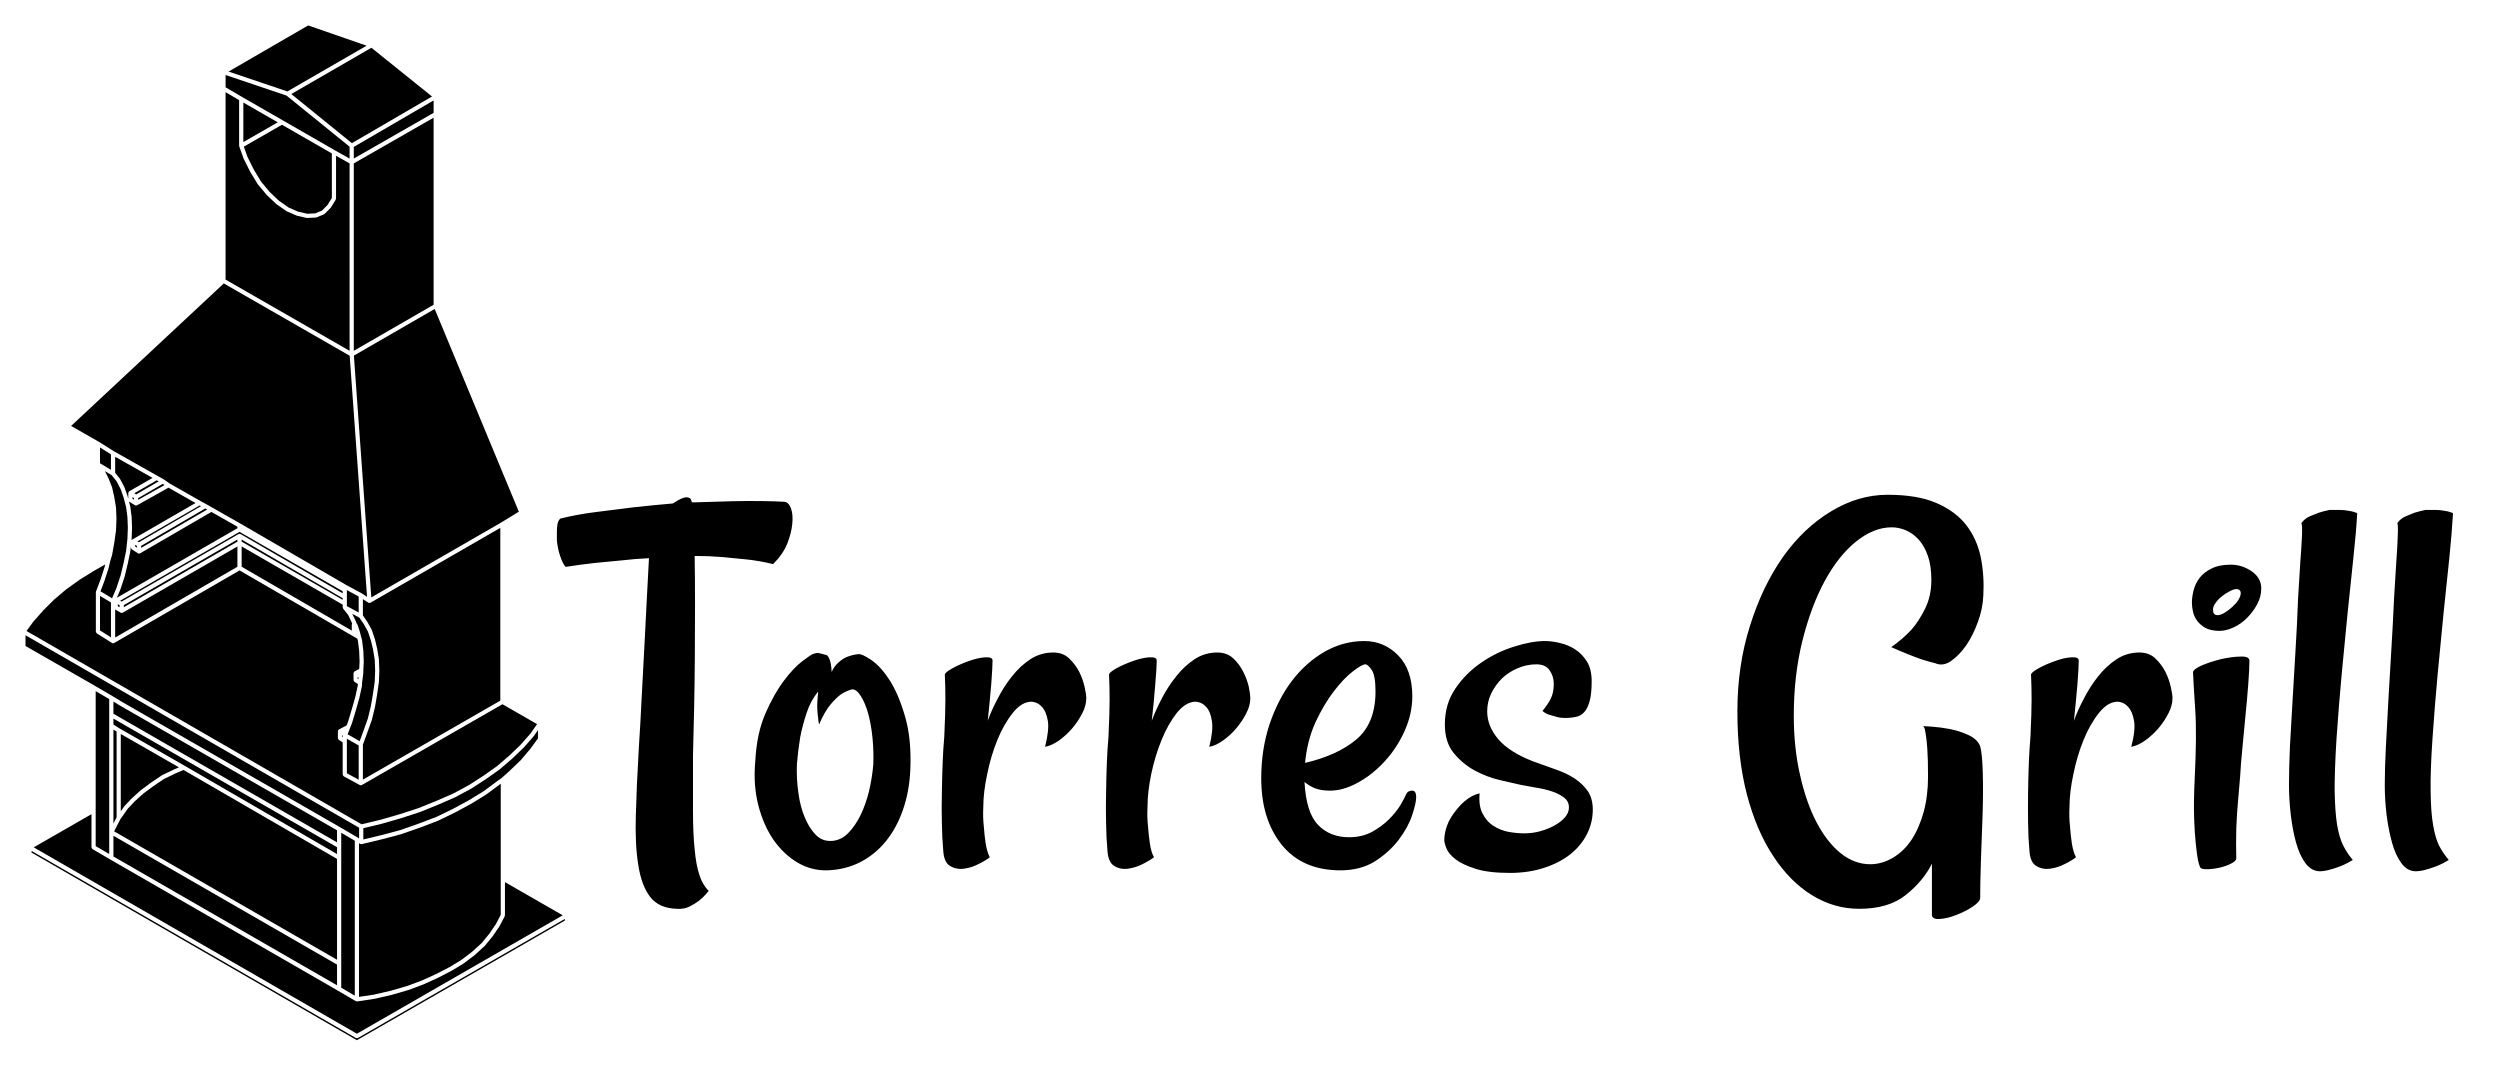 <svg xmlns="http://www.w3.org/2000/svg" tabindex="0" id="logo" viewBox="0 0 295 126"> <g transform="translate(3,3) scale(1.197,1.197)"><g><g transform="translate(-25.572, -1.675) scale(1.035)"><path d="M44.899,49.366l-2.48-1.411l-6.789,3.944c-0.032,0.019-0.066,0.027-0.101,0.027c-0.037,0-0.075-0.011-0.108-0.032  l-0.578-0.373c-0.006-0.004-0.006-0.013-0.012-0.018c-0.021-0.017-0.03-0.038-0.043-0.062s-0.025-0.042-0.028-0.068  c0-0.008-0.008-0.013-0.008-0.021V51.2l-0.054,0.507c0,0.004-0.004,0.006-0.005,0.01c0,0.003,0.003,0.006,0.002,0.01l-0.248,1.195  c0,0.001-0.001,0.002-0.002,0.003c0,0,0.001,0.002,0,0.003l-0.289,1.197c0,0.003-0.004,0.005-0.005,0.008  c-0.001,0.003,0.001,0.006,0,0.009l-0.412,1.236c-0.001,0.004-0.005,0.005-0.006,0.009c0,0.002,0.001,0.005,0,0.007l-0.316,0.737  l11.482-6.623V49.366z" fill="currentColor"/><polygon points="35.152,51.101 35.152,51.245 35.33,51.359 35.33,51.189 " fill="currentColor"/><path d="M69.938,49.473l-12.363,7.128c-0.023,0.014-0.049,0.017-0.073,0.02c-0.005,0.001-0.008,0.007-0.013,0.007  c-0.005,0.001-0.01,0.001-0.014,0.001c-0.038,0-0.076-0.011-0.109-0.032l-0.516-0.335v1.551l0.418,0.606  c0.002,0.003,0,0.007,0.002,0.01c0.002,0.004,0.006,0.004,0.008,0.007l0.413,0.744c0.003,0.006-0.001,0.013,0.002,0.019  c0.003,0.007,0.011,0.008,0.013,0.015l0.289,0.865c0.002,0.003-0.001,0.007,0,0.01s0.005,0.005,0.006,0.008l0.205,0.867  c0.001,0.003-0.001,0.005-0.001,0.007c0.001,0.003,0.003,0.004,0.004,0.006l0.165,0.99c0,0.005-0.004,0.008-0.004,0.013  c0.001,0.005,0.006,0.008,0.006,0.013l0.042,1.072c0,0.003-0.003,0.005-0.003,0.008s0.003,0.005,0.003,0.008l-0.042,1.072  c0,0.004-0.004,0.006-0.004,0.01c-0.001,0.004,0.003,0.007,0.002,0.011l-0.164,1.154c0,0-0.002,0.002-0.002,0.003  s0.001,0.002,0.001,0.003l-0.206,1.197c0,0.003-0.003,0.004-0.004,0.007c0,0.002,0.002,0.004,0.001,0.006l-0.289,1.195  c-0.001,0.004-0.005,0.006-0.007,0.01c0,0.004,0.002,0.007,0.001,0.011l-0.413,1.154v0.001v0.001l-0.441,1.205v3.331l13.088-7.524  V49.473z" fill="currentColor"/><polygon points="33.679,57.032 33.679,56.84 33.502,56.751 33.502,56.931 " fill="currentColor"/><path d="M45.025,50.063c0.017-0.007,0.031-0.011,0.05-0.014c0.009-0.001,0.015-0.01,0.024-0.01s0.015,0.009,0.025,0.01  c0.018,0.003,0.032,0.007,0.049,0.014c0.009,0.004,0.019-0.001,0.027,0.004l9.724,5.642v-0.197L45.1,49.854l-11.376,6.562  l0.149,0.075l11.126-6.423C45.007,50.062,45.017,50.067,45.025,50.063z" fill="currentColor"/><path d="M44.899,51.246L33.979,57.55c-0.032,0.019-0.066,0.027-0.1,0.027c-0.034,0-0.068-0.009-0.099-0.026l-0.525-0.3v2.668  l11.644-6.741V51.246z" fill="currentColor"/><polygon points="44.899,50.586 34.08,56.832 34.08,57.031 44.899,50.785 " fill="currentColor"/><path d="M55.789,58.697c0-0.012,0.011-0.02,0.013-0.031c0.003-0.016,0.001-0.028,0.007-0.043c0.002-0.005-0.001-0.01,0.002-0.015  c0.004-0.009,0.015-0.01,0.02-0.018l-0.023-0.059l-0.359-0.76l-0.48-0.601c-0.008-0.011-0.004-0.025-0.01-0.038  c-0.012-0.021-0.019-0.036-0.022-0.06c-0.001-0.01-0.011-0.017-0.011-0.027v-0.256l-9.625-5.545v1.932l10.49,6.083V58.697z" fill="currentColor"/><polygon points="56.449,56.012 55.324,55.402 55.324,56.057 55.324,56.676 55.324,56.928 56.449,57.537 " fill="currentColor"/><polygon points="35.73,51.182 35.73,51.379 42.018,47.726 41.842,47.625 " fill="currentColor"/><polygon points="55.983,14.759 55.983,32.611 63.586,28.223 63.586,10.407 " fill="currentColor"/><polygon points="35.373,50.765 35.522,50.84 41.432,47.401 41.308,47.334 " fill="currentColor"/><path d="M33.255,44.23l0.451,0.564c0.004,0.006,0.002,0.014,0.006,0.02c0.003,0.006,0.011,0.007,0.015,0.013l0.412,0.783  c0.002,0.005,0,0.01,0.001,0.015s0.009,0.006,0.011,0.012l0.289,0.826c0.001,0.003-0.001,0.006,0,0.009s0.004,0.004,0.005,0.007  l0.061,0.231v-0.554c0-0.01,0.009-0.016,0.011-0.025c0.002-0.021,0.009-0.036,0.018-0.055c0.005-0.011,0-0.023,0.007-0.034  c0.003-0.006,0.011-0.005,0.015-0.01c0.01-0.012,0.021-0.019,0.032-0.028c0.008-0.006,0.008-0.017,0.017-0.021l2.211-1.269  l-3.562-2.009V44.23z" fill="currentColor"/><path d="M35.338,47.321c-0.031,0.017-0.064,0.025-0.098,0.025c-0.036,0-0.072-0.01-0.105-0.03l-0.536-0.33  c-0.007-0.005-0.007-0.014-0.014-0.019c-0.005-0.004-0.012-0.003-0.016-0.007l0.122,0.467c0.001,0.005-0.003,0.009-0.002,0.014  s0.006,0.007,0.007,0.012L34.82,48.4c0,0.004-0.003,0.006-0.002,0.009c0,0.004,0.004,0.006,0.004,0.009l0.041,1.031  c0,0.003-0.003,0.005-0.003,0.008s0.003,0.005,0.003,0.008l-0.041,1.072c0,0.003-0.003,0.004-0.003,0.007  c0,0.003,0.002,0.004,0.002,0.007l-0.009,0.084c0.006-0.006,0.017-0.004,0.024-0.01c0.007-0.005,0.008-0.016,0.016-0.021  l6.051-3.497l-2.569-1.462L35.338,47.321z" fill="currentColor"/><polygon points="34.905,46.539 34.905,46.705 35.041,46.789 35.041,46.634 " fill="currentColor"/><polygon points="35.441,46.645 35.441,46.805 37.958,45.397 37.789,45.28 " fill="currentColor"/><polygon points="35.078,46.173 35.25,46.292 37.397,45.045 37.221,44.943 " fill="currentColor"/><polygon points="54.924,56.33 54.924,56.172 45.299,50.588 45.299,50.785 " fill="currentColor"/><polygon points="31.811,41.816 31.811,43.322 32.854,43.947 32.854,42.474 " fill="currentColor"/><path d="M27.42,56.324l-1.026,1.025l-0.939,1.062l-0.646,0.885l31.913,18.411l1.81-0.433h0.001l1.854-0.536l1.765-0.573l1.721-0.698  l1.605-0.699l1.504-0.813l1.398-0.905l1.264-0.896l1.183-1.02l1.068-1.026l0.892-1.014l0.651-0.926l-3.298-1.896l-13.391,7.696  c-0.031,0.018-0.064,0.026-0.1,0.026c-0.031,0-0.064-0.008-0.095-0.024l-1.525-0.826c-0.01-0.005-0.011-0.017-0.019-0.022  c-0.021-0.017-0.033-0.035-0.047-0.059c-0.014-0.022-0.024-0.041-0.028-0.067c-0.001-0.01-0.011-0.017-0.011-0.027v-3.066  l-0.362-0.229c-0.007-0.005-0.007-0.014-0.013-0.019c-0.021-0.017-0.03-0.038-0.043-0.062c-0.012-0.022-0.025-0.042-0.028-0.067  c-0.001-0.009-0.009-0.014-0.009-0.021v-0.66c0-0.011,0.011-0.018,0.013-0.028c0.003-0.021,0.007-0.036,0.017-0.055  c0.004-0.009,0-0.02,0.006-0.028c0.004-0.006,0.012-0.006,0.016-0.011c0.012-0.014,0.023-0.021,0.037-0.031  c0.009-0.007,0.01-0.019,0.02-0.023l0.719-0.378l0.134-0.335l0.368-1.228l0.329-1.151l0.241-1.122v-0.115l-0.314-0.188  c-0.008-0.005-0.009-0.015-0.016-0.021c-0.021-0.017-0.031-0.036-0.045-0.06c-0.013-0.023-0.024-0.042-0.027-0.068  c-0.002-0.009-0.01-0.014-0.01-0.023v-0.662c0-0.011,0.01-0.018,0.012-0.028c0.002-0.018,0.005-0.032,0.012-0.048  c0.004-0.008-0.001-0.017,0.004-0.024c0.004-0.009,0.015-0.009,0.021-0.016c0.012-0.016,0.022-0.025,0.038-0.037  c0.009-0.006,0.01-0.019,0.02-0.023l0.437-0.233l0.034-0.705l-0.04-1.015l-0.12-0.961l-0.057-0.199l-11.215-6.503l-11.944,6.915  c-0.031,0.019-0.066,0.027-0.1,0.027c-0.037,0-0.073-0.01-0.106-0.031l-1.444-0.908c-0.007-0.004-0.007-0.014-0.013-0.019  c-0.021-0.017-0.03-0.037-0.043-0.062c-0.013-0.022-0.025-0.041-0.028-0.067c-0.001-0.008-0.009-0.013-0.009-0.021v-3.754  c0-0.014,0.012-0.021,0.014-0.034c0.002-0.013-0.006-0.024-0.001-0.037l0.452-1.192l0.368-1.141l0.058-0.247l-1.045,0.597  c0,0,0,0-0.001,0l-1.39,0.859l-1.307,0.94L27.42,56.324z" fill="currentColor"/><path d="M33.36,55.247l0.41-1.229l0.285-1.179l0.246-1.187l0.122-1.139l0.04-1.058l-0.04-1.015l-0.121-0.925l-0.241-0.926  l-0.285-0.812l-0.393-0.747l-0.461-0.578l-0.647-0.388l0.341,0.683c0.001,0.003,0,0.006,0,0.008  c0.001,0.003,0.005,0.004,0.006,0.007l0.33,0.824c0.002,0.006-0.002,0.011,0,0.017c0.001,0.006,0.008,0.008,0.009,0.014l0.207,0.908  c0,0.002-0.001,0.004-0.001,0.006c0,0.002,0.003,0.003,0.003,0.005l0.165,0.99c0.001,0.005-0.003,0.009-0.003,0.014  c0,0.004,0.005,0.007,0.005,0.012l0.042,1.031c0,0.003-0.003,0.005-0.003,0.008s0.003,0.005,0.003,0.008l-0.042,1.113  c0,0.004-0.004,0.006-0.004,0.01c0,0.004,0.003,0.007,0.003,0.011l-0.165,1.154c0,0.002-0.002,0.002-0.002,0.004  c0,0.001,0.001,0.002,0.001,0.003l-0.207,1.156c-0.001,0.005-0.006,0.007-0.007,0.012c-0.001,0.004,0.002,0.008,0.001,0.012  l-0.161,0.522l-0.165,0.701c-0.001,0.003-0.004,0.005-0.005,0.008s0.001,0.005,0,0.008l-0.372,1.154  c-0.001,0.002-0.003,0.003-0.003,0.005s0,0.003,0,0.005l-0.394,1.04l1.104,0.661L33.36,55.247z" fill="currentColor"/><polygon points="55.074,68.857 55.06,68.864 55.068,68.871 " fill="currentColor"/><polygon points="31.811,59.247 32.854,59.904 32.854,56.582 31.811,55.957 " fill="currentColor"/><polygon points="54.924,69.428 54.924,69.255 54.869,69.219 54.869,69.395 " fill="currentColor"/><path d="M24.716,60.726l6.582,3.778c0,0,0,0.001,0.001,0.001c0,0,0,0,0,0l1.691,0.99c0,0,0,0.001,0,0.001l0.702,0.414  c0.008,0.005,0.008,0.015,0.015,0.02c0.007,0.006,0.018,0.004,0.025,0.011l0.022,0.022l20.931,12.029  c0.001,0,0.001,0.001,0.001,0.001h0.001l1.691,0.99l0.001,0.001c0.001,0,0.001,0,0.001,0l0.109,0.065v-1.015L24.716,59.703V60.726z" fill="currentColor"/><polygon points="46.472,15.372 47.159,16.505 47.969,17.477 48.856,18.323 49.775,18.963 50.688,19.359 51.552,19.557   52.317,19.519 52.946,19.259 53.48,18.724 53.893,18.052 53.893,13.81 49.142,11.079 45.509,13.165 45.861,14.15 " fill="currentColor"/><polygon points="44.055,6.014 49.657,7.906 57.202,3.549 51.639,1.619 " fill="currentColor"/><polygon points="50.03,8.152 55.802,12.832 63.434,8.388 57.661,3.746 " fill="currentColor"/><polygon points="43.773,7.514 45.363,8.445 45.364,8.445 49.242,10.674 54.19,13.519 55.583,14.301 55.583,13.169 49.58,8.303   43.773,6.341 " fill="currentColor"/><path d="M43.773,25.829l11.81,6.782V14.76l-1.29-0.725v4.072c0,0.021-0.017,0.033-0.021,0.052c-0.006,0.018,0.001,0.036-0.009,0.053  l-0.454,0.742c-0.004,0.007-0.014,0.004-0.018,0.01c-0.006,0.009-0.004,0.02-0.012,0.027l-0.576,0.578  c-0.011,0.011-0.026,0.008-0.039,0.016c-0.011,0.008-0.014,0.022-0.027,0.027l-0.701,0.289c-0.02,0.009-0.039,0.011-0.059,0.012  c-0.004,0.001-0.005,0.004-0.008,0.004l-0.824,0.041c-0.004,0-0.007,0-0.01,0c-0.016,0-0.029-0.002-0.045-0.005l-0.908-0.207  c-0.004-0.001-0.005-0.005-0.008-0.006c-0.01-0.003-0.019-0.002-0.027-0.006l-0.948-0.412c-0.006-0.002-0.007-0.01-0.012-0.013  c-0.007-0.004-0.016-0.002-0.023-0.007l-0.949-0.66c-0.005-0.003-0.004-0.01-0.009-0.014c-0.004-0.003-0.011-0.002-0.015-0.006  l-0.908-0.865c-0.003-0.003-0.002-0.009-0.005-0.012s-0.008-0.002-0.011-0.005l-0.825-0.99c-0.004-0.005-0.002-0.013-0.005-0.018  c-0.003-0.004-0.009-0.003-0.012-0.007l-0.702-1.156c-0.001-0.002,0-0.004-0.001-0.006c-0.001-0.004-0.005-0.005-0.007-0.008  l-0.619-1.238c-0.002-0.004,0.001-0.007-0.001-0.011c-0.002-0.005-0.007-0.007-0.009-0.012l-0.413-1.154  c-0.004-0.012,0.003-0.022,0.001-0.035c-0.002-0.012-0.013-0.02-0.013-0.032v-4.34l-1.291-0.756V25.829z" fill="currentColor"/><polygon points="29.058,39.766 31.71,41.281 31.713,41.285 31.717,41.286 33.158,42.192 37.318,44.539 37.32,44.539 37.897,44.869   37.903,44.877 37.913,44.879 38.439,45.246 41.404,46.932 41.404,46.933 41.936,47.219 41.937,47.221 41.94,47.221 42.517,47.551   45.198,49.076 45.199,49.077 45.2,49.077 55.224,54.894 56.744,55.717 56.749,55.723 56.758,55.725 57.246,56.041 55.591,33.078   43.602,26.192 " fill="currentColor"/><polygon points="45.464,12.729 48.74,10.848 45.464,8.965 " fill="currentColor"/><polygon points="55.983,14.298 63.586,9.946 63.586,8.762 55.983,13.189 " fill="currentColor"/><path d="M56.278,98.085c-0.034,0-0.068-0.009-0.101-0.027L25.293,80.246v0.158l30.984,17.869l19.807-11.396v-0.156L56.378,98.059  C56.347,98.076,56.312,98.085,56.278,98.085z" fill="currentColor"/><polygon points="33.089,77.631 33.391,77.046 33.391,68.873 33.089,68.685 " fill="currentColor"/><path d="M61.044,93.115l1.433-0.532l1.342-0.61l1.275-0.658l1.135-0.688l1.02-0.776l0.928-0.846l0.73-0.894l0.606-0.89l0.467-0.896  v-3.457v-9.02l-0.098,0.068h-0.001l-1.273,0.945c-0.004,0.002-0.007,0.001-0.01,0.003c-0.002,0.002-0.002,0.005-0.005,0.007  l-1.401,0.865c-0.002,0.001-0.005,0.001-0.007,0.002s-0.002,0.003-0.003,0.004l-1.527,0.826c-0.001,0.001-0.004,0.001-0.005,0.002  c-0.001,0-0.001,0.002-0.003,0.002l-1.608,0.783c-0.004,0.002-0.008,0.001-0.012,0.003c-0.002,0.001-0.003,0.003-0.005,0.004  l-1.732,0.66c-0.002,0.001-0.003,0-0.004,0.001c-0.001,0-0.001,0.001-0.001,0.001l-1.774,0.619c-0.003,0.001-0.007,0.001-0.01,0.002  c-0.002,0-0.003,0.003-0.004,0.003l-1.857,0.494c-0.001,0-0.002,0-0.004,0.001l0,0l-1.897,0.453  c-0.016,0.004-0.031,0.006-0.046,0.006c-0.035,0-0.071-0.01-0.104-0.028l-0.109-0.065v14.636l1.413-0.213l1.597-0.368L61.044,93.115  z" fill="currentColor"/><polygon points="33.089,80.775 54.387,93.043 54.387,91.07 33.089,78.803 " fill="currentColor"/><polygon points="54.787,78.516 54.787,79.775 54.787,80.891 54.787,90.955 54.787,93.273 56.078,94.029 56.078,79.271 " fill="currentColor"/><polygon points="55.324,69.793 55.324,72.85 56.449,73.459 56.449,70.198 55.324,69.561 " fill="currentColor"/><polygon points="70.033,48.956 71.703,47.933 63.688,28.625 55.992,33.067 57.65,56.096 70.033,48.957 " fill="currentColor"/><path d="M56.915,68.774C56.915,68.774,56.915,68.774,56.915,68.774l0.409-1.145l0.283-1.172l0.205-1.19l0.164-1.146l0.041-1.051  l-0.041-1.051l-0.162-0.971l-0.203-0.857l-0.281-0.838l-0.396-0.717l-0.422-0.61l-0.676-0.366l0.334,0.703  c0.001,0.002,0,0.005,0,0.007c0.001,0.002,0.004,0.003,0.005,0.005l0.073,0.185l0.072,0.107c0.006,0.009,0.002,0.019,0.006,0.028  c0.004,0.008,0.016,0.012,0.018,0.021c0,0.001,0.001,0.001,0.001,0.001l0.165,0.496c0,0-0.001,0.002-0.001,0.004  c0.001,0.001,0.003,0.001,0.003,0.003l0.082,0.287c0.001,0.002,0,0.003,0,0.005c0,0.001,0.002,0.002,0.002,0.003l0.081,0.324  l0.083,0.287c0.001,0.006-0.004,0.011-0.002,0.018c0.001,0.005,0.007,0.008,0.008,0.014l0.123,0.99  c0.001,0.003-0.002,0.005-0.002,0.008c0,0.004,0.004,0.006,0.004,0.009l0.041,1.031c0,0.003-0.003,0.006-0.003,0.009  s0.003,0.005,0.003,0.009l-0.041,0.816v0.246c0,0.005-0.004,0.008-0.005,0.013c0,0.005,0.004,0.008,0.003,0.013l-0.041,0.33h-0.001  l0.001,0.001l-0.08,0.604v0.236c0,0.008-0.008,0.013-0.01,0.021c0,0.007,0.006,0.013,0.004,0.021l-0.247,1.154  c-0.001,0.003-0.003,0.004-0.004,0.006c-0.001,0.003,0.002,0.005,0.001,0.007l-0.33,1.154c0,0.001-0.001,0.001-0.001,0.001  s0,0.001,0,0.002l-0.372,1.238c0,0.004-0.004,0.005-0.006,0.009c0,0.002,0.002,0.005,0,0.008l-0.163,0.41l-0.247,0.636l1.149,0.652  L56.915,68.774z" fill="currentColor"/><polygon points="33.089,68.213 33.691,68.589 39.878,72.137 39.878,72.138 54.387,80.544 54.387,79.892 33.089,67.641 " fill="currentColor"/><path d="M70.38,86.375c0,0.018-0.015,0.029-0.019,0.045c-0.004,0.017,0.004,0.032-0.004,0.048l-0.496,0.949  c-0.002,0.005-0.007,0.006-0.01,0.011c-0.001,0.003,0,0.006-0.002,0.009l-0.618,0.908c-0.002,0.003-0.006,0.002-0.008,0.004  c-0.002,0.003-0.001,0.008-0.003,0.011l-0.743,0.908c-0.003,0.004-0.009,0.003-0.013,0.006c-0.004,0.005-0.003,0.011-0.007,0.015  l-0.949,0.865c-0.003,0.002-0.007,0.001-0.009,0.004c-0.003,0.002-0.002,0.006-0.005,0.008l-1.031,0.785  c-0.003,0.003-0.009,0.002-0.012,0.004s-0.003,0.006-0.006,0.008l-1.155,0.699c-0.002,0.001-0.005,0.001-0.008,0.002  c-0.002,0.001-0.002,0.004-0.004,0.005l-1.277,0.66c-0.003,0.001-0.005,0.001-0.007,0.002c-0.001,0-0.001,0.002-0.003,0.002  l-1.361,0.619c-0.002,0.001-0.006,0.001-0.009,0.002c-0.002,0.001-0.002,0.003-0.004,0.004l-1.444,0.537  c-0.003,0.001-0.006,0.001-0.01,0.002c-0.002,0-0.002,0.002-0.004,0.003l-1.568,0.453c-0.002,0.001-0.005,0.001-0.008,0.001  c-0.001,0-0.002,0.002-0.002,0.002l-1.609,0.371c-0.004,0.001-0.008,0.001-0.012,0.001c-0.002,0.001-0.002,0.002-0.003,0.002  l-1.649,0.248c-0.011,0.001-0.02,0.002-0.03,0.002h-0.001l-0.001-0.001c-0.034,0-0.067-0.008-0.099-0.026l-1.692-0.99  c-0.001,0-0.001-0.001-0.001-0.002L32.791,81.064c-0.001-0.001-0.002,0-0.003-0.001l-1.691-0.99  c-0.008-0.005-0.009-0.016-0.016-0.021c-0.021-0.016-0.031-0.035-0.044-0.059s-0.025-0.042-0.028-0.067  c-0.001-0.01-0.01-0.016-0.01-0.025v-3.16l-5.504,3.161l30.783,17.753l19.605-11.279l-5.503-3.16V86.375z" fill="currentColor"/><path d="M34.141,75.98c0.003-0.004,0.002-0.011,0.006-0.015l0.701-0.74c0.002-0.002,0.006-0.001,0.008-0.003  c0.002-0.003,0.001-0.006,0.003-0.008l0.825-0.744c0.002-0.002,0.007-0.001,0.009-0.003c0.003-0.003,0.003-0.008,0.006-0.01  l0.949-0.701c0.001-0.001,0.003,0,0.004-0.001c0.001-0.001,0.001-0.002,0.002-0.003l1.031-0.701c0.005-0.003,0.011,0,0.015-0.003  c0.005-0.003,0.006-0.01,0.011-0.013l1.113-0.535c0.002-0.001,0.003,0.001,0.005,0s0.002-0.002,0.003-0.003l0.498-0.213l-5.54-3.178  v7.363l0.337-0.481C34.131,75.984,34.138,75.985,34.141,75.98z" fill="currentColor"/><polygon points="32.689,65.783 31.398,65.027 31.398,76.395 31.398,79.785 32.689,80.541 32.689,78.457 " fill="currentColor"/><polygon points="33.154,78.379 54.387,90.609 54.387,81.006 39.765,72.533 38.999,72.861 38.998,72.862 37.895,73.393   36.886,74.078 36.886,74.079 35.942,74.776 35.134,75.505 34.447,76.23 33.878,77.044 33.875,77.046 33.874,77.05 33.762,77.199 " fill="currentColor"/><path d="M54.387,78.282L33.532,66.297c-0.007-0.004-0.007-0.013-0.014-0.018c-0.01-0.006-0.023-0.005-0.032-0.013  c-0.021-0.012-0.037-0.025-0.052-0.045l-0.345-0.204v1.161l21.297,12.25V78.282z" fill="currentColor"/><polygon points="73.098,69.337 73.094,69.349 72.186,70.38 72.178,70.384 72.174,70.393 71.102,71.424 71.096,71.426 71.094,71.431   69.897,72.462 69.888,72.466 69.883,72.474 68.604,73.38 68.6,73.381 68.597,73.385 67.195,74.293 67.186,74.296 67.182,74.301   65.654,75.125 65.645,75.128 65.64,75.133 64.031,75.834 64.027,75.835 64.025,75.836 62.293,76.539 62.283,76.541 62.279,76.544   60.506,77.12 60.502,77.121 60.5,77.122 58.644,77.659 58.635,77.66 58.635,77.661 56.891,78.077 56.891,79.151 58.536,78.758   58.537,78.758 60.391,78.265 62.148,77.65 63.87,76.995 65.467,76.218 66.988,75.394 68.377,74.537 69.648,73.594 69.65,73.593   69.652,73.59 70.055,73.308 70.825,72.618 71.892,71.593 72.783,70.539 73.527,69.522 73.527,68.735 73.106,69.332 " fill="currentColor"/><polygon points="56.355,63.865 56.408,63.896 56.434,63.711 56.355,63.665 " fill="currentColor"/></g></g> </g> <g transform="translate(67,43) scale(2.182,2.182)"> <g opacity="1" fill="currentColor" style="font-size: 30px; font-family: &quot;Rancho&quot;, &quot;Source Sans 3&quot;, &quot;Roboto&quot;; font-style: normal; font-weight: normal"><path d="M-0.12 10.95Q-0.26 10.77 -0.35 10.54Q-0.44 10.3 -0.5 10.07Q-0.56 9.81 -0.59 9.54L-0.59 9.05Q-0.59 8.84 -0.56 8.65Q-0.53 8.46 -0.41 8.34Q0.5 8.11 1.55 7.98Q2.61 7.84 3.54 7.73Q4.63 7.61 5.68 7.52Q5.98 7.32 6.21 7.23Q6.45 7.14 6.59 7.23Q6.65 7.23 6.71 7.46L6.83 7.46Q7.88 7.43 8.85 7.4Q9.67 7.38 10.47 7.39Q11.28 7.4 11.72 7.43Q11.95 7.46 12.07 7.79Q12.19 8.11 12.14 8.61Q12.1 9.1 11.87 9.69Q11.63 10.28 11.1 10.8Q10.43 10.63 9.7 10.55Q8.96 10.48 8.38 10.42Q7.65 10.36 7 10.36L6.86 10.36Q6.88 11.54 6.88 12.96Q6.88 14.38 6.87 15.83Q6.86 17.28 6.83 18.67Q6.8 20.06 6.77 21.14Q6.77 22.87 6.77 24.12Q6.77 25.36 6.86 26.23Q6.94 27.09 7.12 27.62Q7.29 28.15 7.62 28.47Q7.59 28.5 7.46 28.66Q7.32 28.82 7.1 29Q6.88 29.17 6.58 29.32Q6.27 29.47 5.89 29.44Q4.92 29.41 4.45 28.79Q3.98 28.18 3.81 27.06Q3.63 25.95 3.68 24.37Q3.72 22.79 3.84 20.76Q3.93 19.39 4 17.92Q4.07 16.46 4.15 15.09Q4.22 13.73 4.28 12.55Q4.34 11.36 4.39 10.48Q3.66 10.51 2.9 10.6Q2.23 10.66 1.44 10.74Q0.64 10.83 -0.12 10.95ZM18.52 21.99Q18.46 23.14 18.12 24.1Q17.78 25.07 17.2 25.79Q16.61 26.51 15.81 26.92Q15 27.33 14.03 27.36Q13.18 27.38 12.44 26.95Q11.69 26.51 11.13 25.72Q10.58 24.92 10.3 23.83Q10.02 22.73 10.14 21.44Q10.22 19.94 10.69 18.87Q11.16 17.8 11.69 17.1Q12.22 16.4 12.67 16.06Q13.12 15.72 13.24 15.67Q13.45 15.58 13.62 15.62Q13.8 15.67 14 15.72Q14.06 15.75 14.12 15.87Q14.24 16.08 14.27 16.63Q14.41 16.31 14.65 16.11Q14.88 15.9 15.12 15.81Q15.41 15.7 15.7 15.67Q15.91 15.64 16.42 15.99Q16.93 16.34 17.42 17.1Q17.9 17.86 18.25 19.08Q18.6 20.3 18.52 21.99ZM16.52 21.64Q16.55 20.94 16.48 20.22Q16.41 19.5 16.25 18.9Q16.08 18.3 15.85 17.94Q15.62 17.57 15.38 17.57Q15.12 17.63 14.79 17.83Q14.53 18.01 14.21 18.39Q13.89 18.77 13.59 19.47Q13.56 19.39 13.54 19.15Q13.51 18.95 13.49 18.61Q13.48 18.27 13.54 17.69Q13.13 18.19 12.91 18.86Q12.69 19.53 12.57 20.15Q12.45 20.88 12.39 21.61Q12.36 22.4 12.47 23.17Q12.57 23.93 12.82 24.51Q13.07 25.1 13.42 25.45Q13.77 25.8 14.27 25.77Q14.77 25.74 15.15 25.36Q15.53 24.98 15.82 24.4Q16.11 23.81 16.29 23.08Q16.46 22.35 16.52 21.64ZM28.04 18.04Q28.04 18.45 27.82 18.87Q27.6 19.3 27.28 19.68Q26.95 20.06 26.56 20.34Q26.16 20.62 25.81 20.68Q26.04 19.77 25.96 19.27Q25.87 18.77 25.66 18.54Q25.43 18.27 25.08 18.24Q24.55 18.24 24.07 18.84Q23.58 19.45 23.23 20.31Q22.88 21.17 22.68 22.16Q22.47 23.14 22.47 23.93Q22.44 24.48 22.5 25.01Q22.53 25.45 22.6 25.92Q22.68 26.39 22.82 26.65Q22.65 26.8 22.25 27Q21.86 27.21 21.43 27.27Q21.01 27.33 20.67 27.12Q20.33 26.92 20.3 26.24Q20.24 25.6 20.23 24.79Q20.21 23.99 20.23 23.18Q20.24 22.38 20.27 21.58Q20.3 20.79 20.36 20.12Q20.42 18.83 20.42 18.13Q20.42 17.42 20.39 16.78Q20.39 16.66 20.79 16.44Q21.18 16.22 21.67 16.05Q22.15 15.87 22.56 15.84Q22.97 15.81 22.97 16.02Q22.97 16.34 22.9 17.29Q22.82 18.24 22.71 19.27Q22.91 18.71 23.25 18.07Q23.58 17.42 24.02 16.87Q24.46 16.31 25.02 15.94Q25.58 15.58 26.25 15.58Q26.78 15.58 27.11 15.9Q27.45 16.22 27.66 16.63Q27.86 17.04 27.95 17.45Q28.04 17.86 28.04 18.04ZM36.91 18.04Q36.91 18.45 36.69 18.87Q36.47 19.3 36.15 19.68Q35.83 20.06 35.43 20.34Q35.04 20.62 34.69 20.68Q34.92 19.77 34.83 19.27Q34.75 18.77 34.54 18.54Q34.31 18.27 33.96 18.24Q33.43 18.24 32.94 18.84Q32.46 19.45 32.11 20.31Q31.76 21.17 31.55 22.16Q31.35 23.14 31.35 23.93Q31.32 24.48 31.38 25.01Q31.41 25.45 31.48 25.92Q31.55 26.39 31.7 26.65Q31.52 26.8 31.13 27Q30.73 27.21 30.31 27.27Q29.88 27.33 29.55 27.12Q29.21 26.92 29.18 26.24Q29.12 25.6 29.11 24.79Q29.09 23.99 29.11 23.18Q29.12 22.38 29.15 21.58Q29.18 20.79 29.24 20.12Q29.3 18.83 29.3 18.13Q29.3 17.42 29.27 16.78Q29.27 16.66 29.66 16.44Q30.06 16.22 30.54 16.05Q31.03 15.87 31.44 15.84Q31.85 15.81 31.85 16.02Q31.85 16.34 31.77 17.29Q31.7 18.24 31.58 19.27Q31.79 18.71 32.12 18.07Q32.46 17.42 32.9 16.87Q33.34 16.31 33.9 15.94Q34.45 15.58 35.13 15.58Q35.65 15.58 35.99 15.9Q36.33 16.22 36.53 16.63Q36.74 17.04 36.83 17.45Q36.91 17.86 36.91 18.04ZM41.78 27.36Q39.73 27.36 38.61 25.98Q37.5 24.6 37.5 22.38Q37.5 20.82 37.95 19.46Q38.41 18.1 39.17 17.1Q39.93 16.11 40.94 15.53Q41.95 14.96 43.07 14.96Q44.15 14.96 44.91 15.74Q45.67 16.52 45.67 17.95Q45.67 18.89 45.26 19.81Q44.85 20.73 44.19 21.45Q43.54 22.17 42.74 22.61Q41.95 23.05 41.22 23.05Q40.75 23.05 40.43 22.93Q40.11 22.81 39.84 22.58Q39.93 24.25 40.58 24.91Q41.22 25.57 42.25 25.57Q42.95 25.57 43.49 25.28Q44.03 24.98 44.41 24.6Q44.79 24.22 45.03 23.83Q45.26 23.43 45.35 23.22Q45.44 23.05 45.66 23.05Q45.88 23.05 45.88 23.4Q45.88 23.72 45.66 24.38Q45.44 25.04 44.94 25.7Q44.44 26.36 43.67 26.86Q42.89 27.36 41.78 27.36ZM43.13 16.22Q42.95 16.22 42.47 16.59Q41.98 16.96 41.44 17.66Q40.9 18.36 40.44 19.34Q39.99 20.32 39.87 21.55Q41.63 21.14 42.66 20.27Q43.68 19.39 43.68 17.69Q43.68 16.84 43.48 16.53Q43.27 16.22 43.13 16.22ZM52.21 21.47Q52.85 21.7 53.44 21.91Q54.02 22.11 54.46 22.4Q54.9 22.7 55.17 23.09Q55.43 23.49 55.43 24.07Q55.43 24.78 55.12 25.39Q54.81 26.01 54.23 26.48Q53.64 26.95 52.81 27.22Q51.97 27.5 50.95 27.5Q49.8 27.5 49.1 27.28Q48.4 27.06 48.02 26.77Q47.64 26.48 47.52 26.18Q47.4 25.89 47.4 25.72Q47.4 25.36 47.55 24.94Q47.7 24.51 48.11 24.02Q48.28 23.81 48.49 23.63Q48.9 23.28 49.31 23.2Q49.25 23.87 49.47 24.29Q49.69 24.72 50.05 24.95Q50.42 25.19 50.87 25.28Q51.33 25.36 51.74 25.36Q52.15 25.36 52.57 25.25Q53 25.13 53.35 24.94Q53.7 24.75 53.92 24.5Q54.14 24.25 54.14 23.96Q54.14 23.63 53.88 23.43Q53.61 23.22 53.22 23.09Q52.82 22.96 52.37 22.89Q51.91 22.81 51.5 22.73Q51.09 22.64 50.41 22.48Q49.72 22.32 49.06 21.97Q48.4 21.61 47.92 21.03Q47.43 20.44 47.43 19.47Q47.43 18.36 48 17.53Q48.57 16.69 49.41 16.12Q50.24 15.55 51.18 15.26Q52.12 14.96 52.85 14.96Q53.23 14.96 53.67 15.07Q54.11 15.17 54.49 15.42Q54.87 15.67 55.12 16.08Q55.37 16.49 55.37 17.13Q55.37 17.78 55.27 18.17Q55.17 18.57 54.98 18.79Q54.79 19.01 54.52 19.06Q54.26 19.12 53.91 19.12Q53.67 19.12 53.47 19.06Q53.29 19.01 53.09 18.95Q52.88 18.89 52.71 18.74Q53 18.39 53.16 18.07Q53.32 17.75 53.32 17.28Q53.32 16.87 53.1 16.55Q52.88 16.22 52.38 16.22Q51.86 16.22 51.37 16.43Q50.89 16.63 50.52 16.98Q50.16 17.34 49.94 17.79Q49.72 18.24 49.72 18.77Q49.72 19.56 50.32 20.27Q50.92 20.97 52.21 21.47ZM69.84 29.44Q68.47 29.44 67.28 28.7Q66.09 27.97 65.19 26.59Q64.28 25.22 63.76 23.24Q63.25 21.26 63.25 18.77Q63.25 16.28 63.93 14.14Q64.6 12 65.71 10.42Q66.83 8.84 68.31 7.95Q69.79 7.05 71.37 7.05Q72.98 7.05 74 7.49Q75.03 7.93 75.62 8.68Q76.2 9.43 76.41 10.42Q76.61 11.42 76.55 12.5Q76.52 13.21 76.26 13.92Q76 14.64 75.62 15.2Q75.23 15.75 74.79 16.05Q74.36 16.34 73.95 16.16Q73.62 16.08 73.24 15.96Q72.54 15.72 71.57 15.29Q72.16 14.88 72.66 14.35Q73.07 13.88 73.4 13.21Q73.74 12.53 73.74 11.65Q73.74 10.89 73.55 10.35Q73.36 9.81 73.05 9.47Q72.74 9.13 72.36 8.97Q71.98 8.81 71.6 8.81Q70.63 8.81 69.68 9.57Q68.73 10.33 67.98 11.7Q67.24 13.06 66.77 14.93Q66.3 16.81 66.3 19.01Q66.3 20.73 66.64 22.21Q66.97 23.69 67.53 24.76Q68.09 25.83 68.83 26.43Q69.58 27.03 70.43 27.03Q71.07 27.03 71.66 26.68Q72.25 26.33 72.66 25.72Q73.07 25.1 73.32 24.22Q73.56 23.34 73.56 22.29Q73.56 21.32 73.52 20.78Q73.48 20.24 73.43 19.96Q73.39 19.68 73.34 19.62Q73.3 19.56 73.3 19.56Q73.33 19.56 73.77 19.59Q74.21 19.62 74.75 19.72Q75.29 19.83 75.76 20.05Q76.23 20.27 76.38 20.65Q76.49 21.03 76.52 22.07Q76.55 23.11 76.51 24.35Q76.46 25.6 76.42 26.83Q76.38 28.06 76.38 28.85Q76.38 29.05 75.98 29.32Q75.59 29.58 75.1 29.77Q74.62 29.96 74.21 29.99Q73.8 30.02 73.77 29.79L73.77 27.94L73.77 27Q73.3 27.94 72.36 28.69Q71.43 29.44 69.84 29.44ZM86.78 18.04Q86.78 18.45 86.56 18.87Q86.34 19.3 86.02 19.68Q85.69 20.06 85.3 20.34Q84.9 20.62 84.55 20.68Q84.79 19.77 84.7 19.27Q84.61 18.77 84.4 18.54Q84.17 18.27 83.82 18.24Q83.29 18.24 82.81 18.84Q82.32 19.45 81.97 20.31Q81.62 21.17 81.42 22.16Q81.21 23.14 81.21 23.93Q81.18 24.48 81.24 25.01Q81.27 25.45 81.34 25.92Q81.42 26.39 81.56 26.65Q81.39 26.8 80.99 27Q80.6 27.21 80.17 27.27Q79.75 27.33 79.41 27.12Q79.07 26.92 79.04 26.24Q78.98 25.6 78.97 24.79Q78.96 23.99 78.97 23.18Q78.98 22.38 79.01 21.58Q79.04 20.79 79.1 20.12Q79.16 18.83 79.16 18.13Q79.16 17.42 79.13 16.78Q79.13 16.66 79.53 16.44Q79.92 16.22 80.41 16.05Q80.89 15.87 81.3 15.84Q81.71 15.81 81.71 16.02Q81.71 16.34 81.64 17.29Q81.56 18.24 81.45 19.27Q81.65 18.71 81.99 18.07Q82.32 17.42 82.76 16.87Q83.2 16.31 83.76 15.94Q84.32 15.58 84.99 15.58Q85.52 15.58 85.85 15.9Q86.19 16.22 86.4 16.63Q86.6 17.04 86.69 17.45Q86.78 17.86 86.78 18.04ZM87.89 16.66Q87.89 16.49 88.36 16.28Q88.83 16.08 89.4 15.94Q89.97 15.81 90.45 15.8Q90.94 15.78 90.94 16.02Q90.94 16.46 90.88 17.26Q90.82 18.07 90.73 18.96Q90.64 19.86 90.56 20.75Q90.47 21.64 90.44 22.26Q90.38 22.9 90.32 23.66Q90.26 24.31 90.23 25.1Q90.21 25.89 90.23 26.71Q90.23 26.86 89.94 27Q89.65 27.15 89.3 27.22Q88.95 27.3 88.62 27.3Q88.3 27.3 88.27 27.18Q88.21 27.06 88.15 26.77Q88.1 26.48 88.04 25.93Q87.98 25.39 87.95 24.53Q87.92 23.66 87.98 22.43Q88.1 20 88.01 18.67Q87.92 17.34 87.89 16.66ZM89.94 10.83Q90.53 10.83 91.05 11.18Q91.58 11.54 91.58 12.12Q91.58 12.56 91.36 12.97Q91.14 13.38 90.82 13.7Q90.5 14.03 90.09 14.22Q89.68 14.41 89.33 14.41Q88.86 14.41 88.56 14.25Q88.27 14.08 88.11 13.86Q87.95 13.64 87.89 13.38Q87.83 13.12 87.83 12.88Q87.83 12.59 87.92 12.22Q88.01 11.86 88.24 11.55Q88.48 11.24 88.89 11.04Q89.3 10.83 89.94 10.83ZM89.21 13.56Q89.38 13.56 89.6 13.43Q89.82 13.29 90.01 13.12Q90.21 12.94 90.34 12.74Q90.47 12.53 90.47 12.38Q90.47 12.15 90.23 12.15Q90.09 12.15 89.87 12.27Q89.65 12.38 89.44 12.55Q89.24 12.71 89.11 12.9Q88.97 13.09 88.97 13.26Q88.97 13.56 89.21 13.56ZM96.77 8.05Q96.71 9.1 96.56 10.48Q96.42 11.86 96.25 13.44Q96.09 15.02 95.93 16.75Q95.77 18.48 95.65 20.24Q95.54 21.99 95.55 23.09Q95.57 24.19 95.68 24.89Q95.8 25.6 96.01 26.01Q96.21 26.42 96.53 26.8Q96.15 27.03 95.83 27.15Q95.51 27.27 95.27 27.33Q94.98 27.41 94.75 27.41Q94.31 27.41 93.98 26.99Q93.66 26.56 93.47 25.89Q93.28 25.22 93.18 24.38Q93.08 23.55 93.08 22.73Q93.08 21.85 93.13 20.69Q93.19 19.53 93.27 18.23Q93.34 16.93 93.43 15.51Q93.52 14.08 93.57 12.68Q93.63 11.59 93.69 10.72Q93.75 9.95 93.78 9.32Q93.81 8.69 93.75 8.58Q93.93 8.34 94.19 8.22Q94.45 8.11 94.69 8.02Q94.98 7.93 95.27 7.87L95.83 7.87Q96.06 7.87 96.33 7.92Q96.59 7.96 96.77 8.05ZM101.95 8.05Q101.89 9.1 101.75 10.48Q101.6 11.86 101.44 13.44Q101.28 15.02 101.12 16.75Q100.96 18.48 100.84 20.24Q100.72 21.99 100.74 23.09Q100.75 24.19 100.87 24.89Q100.99 25.6 101.19 26.01Q101.4 26.42 101.72 26.8Q101.34 27.03 101.02 27.15Q100.69 27.27 100.46 27.33Q100.17 27.41 99.93 27.41Q99.49 27.41 99.17 26.99Q98.85 26.56 98.66 25.89Q98.47 25.22 98.36 24.38Q98.26 23.55 98.26 22.73Q98.26 21.85 98.32 20.69Q98.38 19.53 98.45 18.23Q98.53 16.93 98.61 15.51Q98.7 14.08 98.76 12.68Q98.82 11.59 98.88 10.72Q98.94 9.95 98.96 9.32Q98.99 8.69 98.94 8.58Q99.11 8.34 99.38 8.22Q99.64 8.11 99.87 8.02Q100.17 7.93 100.46 7.87L101.02 7.87Q101.25 7.87 101.51 7.92Q101.78 7.96 101.95 8.05Z"/></g></g>  </svg>